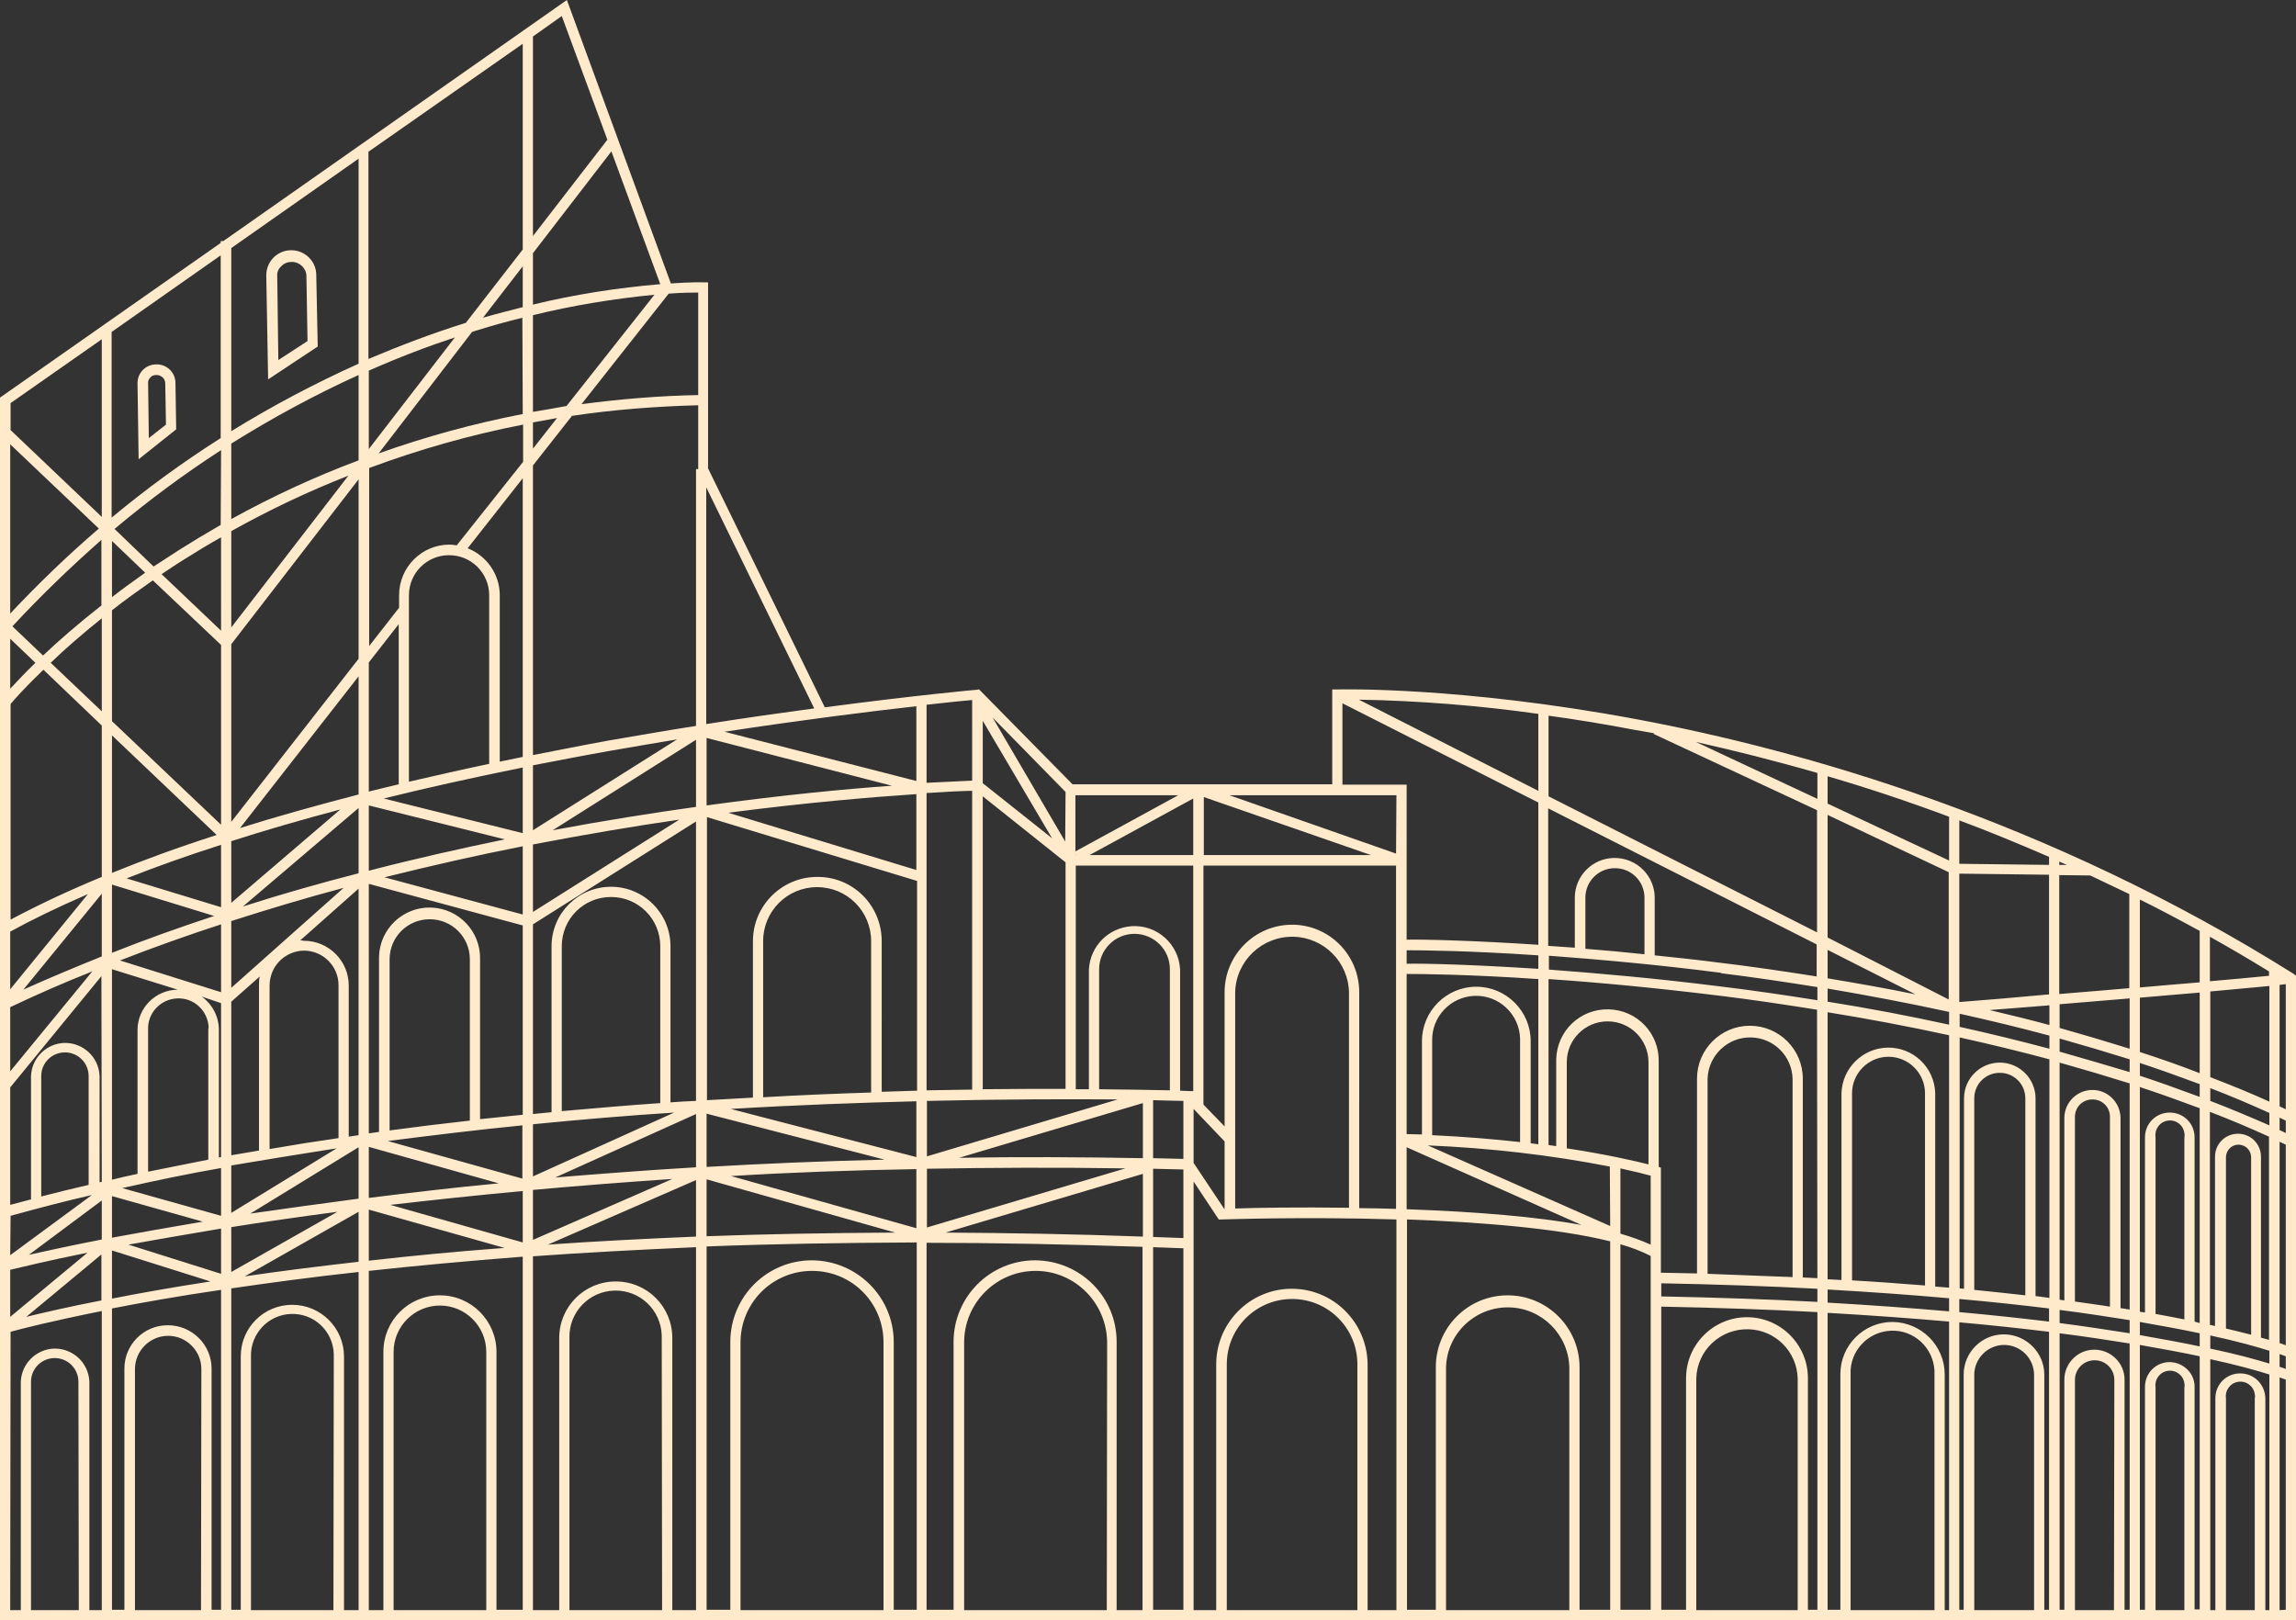<?xml version="1.0" encoding="utf-8"?>
<!-- Generator: Adobe Illustrator 25.0.0, SVG Export Plug-In . SVG Version: 6.00 Build 0)  -->
<svg version="1.1" id="Layer_1" xmlns="http://www.w3.org/2000/svg" xmlns:xlink="http://www.w3.org/1999/xlink" x="0px" y="0px"
	 viewBox="0 0 629.4 444.2" style="enable-background:new 0 0 629.4 444.2;" xml:space="preserve">
<rect x="0" y="0" width="629.4" height="444.2" fill="#333333" stroke="none"/>
<style type="text/css">
	.st0{fill:#FFEACC;}
</style>
<path class="st0" d="M628.8,267c-67.5-42.4-135.1-61.4-180-69.8c-48.7-9.1-81.8-8.2-82.2-8.2h-1.4v26h-71.2l-25.6-26l-0.7,0.1
	c-0.3,0-16.6,1.5-41.6,4.8l-32-65.5v-51h-1.4c-0.1,0-3.2-0.1-8.8,0.3L155.4,0L61.2,66.1h-0.7v0.5L0,109v335.2h629.4V267.5L628.8,267
	z M618.1,441.4h-7.9v-58.1c-0.3-2.2,1.2-4.2,3.4-4.5c2.2-0.3,4.2,1.2,4.5,3.4c0.1,0.4,0.1,0.8,0,1.1V441.4z M614.1,376.5
	c-3.8,0-6.8,3-6.8,6.8v58.1h-1.4v-68.8c7.4,1.6,12.7,3.1,16.2,4.2v64.6h-1.1v-58.1C620.9,379.5,617.9,376.5,614.1,376.5L614.1,376.5
	z M598.8,441.4h-7.9v-61.1c-0.3-2.2,1.2-4.2,3.4-4.5c2.2-0.3,4.2,1.2,4.5,3.4c0.1,0.4,0.1,0.8,0,1.1V441.4z M594.8,373.4
	c-3.8,0-6.8,3-6.8,6.8v61.1h-1.4v-72.6c6.3,1.1,11.7,2.1,16.4,3.1v69.4h-1.4v-61.1C601.6,376.5,598.6,373.5,594.8,373.4L594.8,373.4
	z M579.5,441.4h-10.7v-63.1c0-3,2.4-5.4,5.4-5.4s5.4,2.4,5.4,5.4L579.5,441.4z M574.1,370c-4.5,0-8.2,3.7-8.2,8.2v63.1h-1.3v-75.8
	c7.1,0.9,13.5,1.9,19.2,2.8v73h-1.4v-63.1C582.4,373.7,578.7,370,574.1,370C574.1,370,574.1,370,574.1,370z M557.6,441.4h-16.4
	v-64.5c0-4.5,3.7-8.2,8.2-8.2c4.5,0,8.2,3.7,8.2,8.2V441.4z M549.3,365.8c-6.1,0-11,5-11,11v64.5h-1.2v-78.8
	c9,0.8,17.2,1.7,24.6,2.6v76.2h-1.3v-64.5C560.4,370.8,555.4,365.8,549.3,365.8L549.3,365.8z M530.3,441.4h-23v-64.6
	c-0.3-6.4,4.7-11.7,11-12c6.4-0.3,11.7,4.7,12,11c0,0.3,0,0.6,0,1V441.4z M518.8,362.4c-7.9,0-14.3,6.4-14.3,14.3v64.6H501v-81.4
	c12.1,0.7,23.2,1.5,33.3,2.4v79.1h-1.2v-64.6C533.1,368.9,526.7,362.5,518.8,362.4L518.8,362.4z M492.8,441.4H465v-63.5
	c0.2-7.7,6.6-13.7,14.3-13.5c7.4,0.2,13.3,6.1,13.5,13.5L492.8,441.4z M478.9,361.1c-9.2,0-16.7,7.5-16.7,16.7v63.5h-6.8v-83.1
	c15.5,0.3,29.8,0.8,42.8,1.5v81.6h-2.6v-63.5C495.6,368.6,488.1,361.1,478.9,361.1z M430.2,441.4h-33.8v-66.5
	c0.2-9.3,8-16.7,17.3-16.5c9,0.2,16.3,7.5,16.5,16.5V441.4z M413.3,355.1c-10.9,0-19.7,8.8-19.7,19.7v66.5h-7.9V334.3
	c19.8,0.7,41.3,2.4,55.7,6v101H433v-66.5C433,364,424.2,355.1,413.3,355.1z M372,441.4h-35.7V374c0-9.9,8-17.9,17.9-17.9
	c9.9,0,17.9,8,17.9,17.9V441.4z M354.1,353.3c-11.4,0-20.7,9.3-20.7,20.7v67.4h-6.2V323.9l6.9,10.4h0.8c0.5,0,22.5-0.8,47.9,0v107.1
	h-7.9V374C374.8,362.6,365.6,353.3,354.1,353.3z M303.4,441.4h-39.1v-73.4c0-10.8,8.8-19.6,19.6-19.6c10.8,0,19.5,8.8,19.6,19.6
	L303.4,441.4z M283.8,345.5c-12.4,0-22.4,10-22.4,22.4v73.4h-7.4V340.7c18.7,0,38.5,0.4,59.2,1.1v99.6h-7.1v-73.4
	C306.2,355.6,296.2,345.6,283.8,345.5L283.8,345.5z M242.2,441.4H203v-73.4c0-10.8,8.7-19.6,19.6-19.6s19.6,8.7,19.6,19.6
	c0,0,0,0,0,0L242.2,441.4z M222.6,345.5c-12.4,0-22.4,10-22.4,22.4v73.4h-6.5v-99.6c18-0.7,37.1-1,57.6-1.1v100.7H245v-73.4
	C245,355.6,235,345.6,222.6,345.5L222.6,345.5z M181.5,441.4h-25.4v-74.6c-0.2-7,5.3-12.8,12.3-13c7-0.2,12.8,5.3,13,12.3
	c0,0.2,0,0.5,0,0.7L181.5,441.4z M168.8,351.3c-8.6,0-15.5,6.9-15.5,15.5v74.6h-7.2v-97c13.9-1,28.8-1.8,44.7-2.5v99.5h-6.5v-74.6
	C184.3,358.2,177.4,351.3,168.8,351.3z M133.3,441.4h-25.4v-70.8c0-7,5.7-12.7,12.7-12.7c7,0,12.7,5.7,12.7,12.7L133.3,441.4z
	 M120.6,355.1c-8.6,0-15.5,6.9-15.5,15.5v70.8h-4v-93c12.8-1.4,26.9-2.7,42.2-3.9v96.8h-7.2v-70.7
	C136.1,362.1,129.2,355.1,120.6,355.1z M91.4,441.4H68.8v-69.5c-0.2-6.2,4.7-11.5,11-11.7s11.5,4.7,11.7,11c0,0.2,0,0.4,0,0.7
	L91.4,441.4z M80.1,357.7c-7.8,0-14.1,6.3-14.1,14.1v69.5h-2.6v-88.1c10.3-1.5,22-3.1,34.9-4.5v92.7h-4v-69.5
	C94.3,364,87.9,357.7,80.1,357.7z M55.1,441.4H37v-66.1c0-5,4.1-9.1,9.1-9.1c5,0,9.1,4.1,9.1,9.1L55.1,441.4z M46,363.3
	c-6.6,0-11.9,5.3-11.9,11.9v66.1h-3.4v-82.6c8.2-1.6,18.2-3.4,29.9-5.1v87.7H58v-66.1C58,368.6,52.6,363.3,46,363.3
	C46,363.3,46,363.3,46,363.3z M501,212.8c10.6,3.1,21.8,6.8,33.3,11.1v12L501,220.3V212.8z M498.2,219l-33.3-15.6
	c10.3,2.3,21.5,5.1,33.3,8.5L498.2,219z M622,267.5c-3.8,0.4-9.5,0.9-16.2,1.5v-12.2c5.4,3,10.8,6.2,16.2,9.5V267.5z M622,367.3
	l-2.2-0.6v-49.6c0-3.5-2.8-6.3-6.3-6.3c-3.5,0-6.3,2.8-6.3,6.3v46.4l-1.4-0.3v-58.4c5.5,2.1,10.9,4.4,16.2,6.8V367.3z M624.9,313
	l1.7,0.8v55c-0.5-0.2-1-0.4-1.7-0.6V313z M617.1,365.9c-2-0.5-4.3-1.1-6.9-1.7v-47.1c0.1-1.9,1.7-3.4,3.6-3.3
	c1.8,0.1,3.2,1.5,3.3,3.3V365.9z M294.9,234.2l0.1,0.2h-0.1V234.2z M578.4,358.2c-3-0.5-6.3-0.9-9.6-1.4v-50.4
	c-0.1-2.7,1.9-4.9,4.6-5c2.7-0.1,4.9,1.9,5,4.6c0,0.1,0,0.3,0,0.4V358.2z M573.6,298.8c-4.2,0-7.7,3.4-7.7,7.7v50l-1.3-0.2v-65
	c6.4,1.8,12.8,3.7,19.2,5.7v62l-2.5-0.4v-52.2C581.2,302.2,577.8,298.8,573.6,298.8L573.6,298.8z M555.2,355.1
	c-4.4-0.5-9.1-1-14-1.5v-52.5c0-3.9,3.1-7,7-7s7,3.1,7,7V355.1z M548.2,291.3c-5.4,0-9.8,4.4-9.8,9.8v52.2l-1.2-0.1v-68.8
	c8.1,1.8,16.4,3.8,24.6,6v65.4l-3.8-0.5v-54.2C558,295.7,553.6,291.3,548.2,291.3L548.2,291.3z M537.2,277.9
	c8.1,1.8,16.4,3.8,24.6,6v3.6c-8.2-2.2-16.5-4.2-24.6-6V277.9z M564.6,288.3v-3.6c6.4,1.8,12.8,3.7,19.2,5.7v3.5
	C577.4,292,571,290.1,564.6,288.3L564.6,288.3z M586.6,291.4c5.5,1.8,11,3.8,16.4,5.8v3.5c-5.4-2-10.9-4-16.4-5.8V291.4z
	 M586.6,288.4v-14.9l16.4-1.4v22.1C597.6,292.1,592.2,290.2,586.6,288.4L586.6,288.4z M583.8,287.5c-6.4-2-12.8-3.9-19.2-5.7v-6.5
	l19.2-1.6V287.5z M561.8,281c-5.5-1.5-10.9-2.8-16.4-4.1l16.4-1.3V281z M537.1,274.7v-35.2l24.6,0.3v32.8
	C553.2,273.4,544.8,274.1,537.1,274.7L537.1,274.7z M534.3,280.9c-11.4-2.5-22.6-4.6-33.3-6.3v-3.6c10.6,1.8,21.8,3.9,33.3,6.4
	V280.9z M534.3,283.8V353l-3.8-0.3v-53c-0.2-7.1-6.1-12.7-13.2-12.5c-6.8,0.2-12.3,5.7-12.5,12.5v51.2l-3.8-0.2v-73.2
	C511.6,279.2,522.8,281.3,534.3,283.8L534.3,283.8z M527.7,352.4c-6.3-0.5-13-1-20-1.4v-51.3c0-5.5,4.5-10,10-10s10,4.5,10,10V352.4
	z M498.2,350.4l-4-0.2v-54.5c0-8-6.5-14.5-14.5-14.5s-14.5,6.5-14.5,14.5v53.4c-3.2-0.1-6.5-0.1-9.9-0.2v-28.8l-0.6-0.2v-28.8
	c0.2-7.8-5.9-14.2-13.7-14.4s-14.2,5.9-14.4,13.7c0,0.2,0,0.5,0,0.7v23.1l-2.1-0.3v-45.5c13.4,0.9,29.4,2.4,47.2,4.6
	c8.2,1,17,2.3,26.4,3.8L498.2,350.4z M491.4,350.1c-7.4-0.3-15.2-0.6-23.3-0.9v-53.5c0.2-6.4,5.6-11.5,12-11.3
	c6.2,0.2,11.1,5.1,11.3,11.3V350.1z M441.4,336.1l-50-22.1c16.8,0.7,33.5,2.6,49.9,5.8L441.4,336.1z M416.8,313.1
	c-7.2-0.8-15.3-1.5-24.2-1.9v-25.8c-0.2-6.7,5.1-12.2,11.7-12.4c6.7-0.2,12.2,5.1,12.4,11.7c0,0.2,0,0.5,0,0.7V313.1z M429.5,314.8
	v-23.6c0-6.2,5-11.2,11.2-11.2c6.2,0,11.2,5,11.2,11.2v28C448.3,318.3,440.6,316.5,429.5,314.8L429.5,314.8z M421.7,313.7l-2.1-0.3
	v-28c0-8.2-6.7-14.9-14.9-14.9c-8.2,0-14.9,6.7-14.9,14.9V311l-4.2-0.1V267c3.9,0,17,0.1,36.1,1.4V313.7z M327.1,234.4h-28.4
	l28.4-15.5L327.1,234.4z M330,218.5l45.8,15.9H330V218.5z M24.4,324.8c-4.4,1-8.8,2.1-13.1,3.2v-33c0-3.6,2.9-6.5,6.5-6.5
	s6.5,2.9,6.5,6.5V324.8z M134.1,163.2v46.2c-7.7,1.6-15,3.3-22,4.9v-51.1c0-6.1,4.9-11,11-11S134.1,157.1,134.1,163.2L134.1,163.2z
	 M109.3,215c-2.8,0.7-5.5,1.3-8.2,2v-35.4l8.2-10.5V215z M251.3,299l-9.6,0.3V258c0-9.8-7.9-17.7-17.7-17.6
	c-9.7,0-17.6,7.9-17.6,17.6v42.9c-4.1,0.2-8.3,0.5-12.6,0.7V224l57.6,17.5V299z M292.1,298.5c-6.7,0-14.4,0-22.7,0.1v-80.3
	l22.7,18.1V298.5z M306.4,301.4L254.1,317v-15.2C275.8,301.3,293.8,301.3,306.4,301.4L306.4,301.4z M320.7,298.9
	c-4.2-0.1-10.8-0.2-19.4-0.3v-32.9c0-5.3,4.3-9.7,9.7-9.7c5.3,0,9.7,4.3,9.7,9.7V298.9z M143.3,305.6c-3.9,0.4-7.8,0.8-11.7,1.2V263
	c0.2-7.6-5.8-14-13.5-14.2c-7.6-0.2-14,5.8-14.2,13.5c0,0.2,0,0.5,0,0.7v47.3l-2.8,0.4v-68.4l42.2,11.4V305.6z M83.3,260.6
	c5.2,0,9.5,4.2,9.5,9.5v41.9c-6.3,0.9-12.6,1.9-18.9,3v-44.8C73.9,264.9,78.1,260.7,83.3,260.6L83.3,260.6z M82.3,257.8l16-14.2
	v67.6l-2.7,0.4v-41.4c0-6.8-5.5-12.3-12.3-12.3C82.9,257.8,82.6,257.8,82.3,257.8L82.3,257.8z M128.8,307.2
	c-7.3,0.8-14.6,1.7-22,2.7V263c0-6.1,4.9-11,11-11s11,4.9,11,11V307.2z M94.2,243.4l-30.8,27.4v-18.3
	C73.7,249.2,84,246.1,94.2,243.4z M66.6,248.5l31.7-27v17.9C87.8,242.1,77.2,245.1,66.6,248.5L66.6,248.5z M63.4,274.6l7.8-6.9
	c-0.2,0.8-0.2,1.6-0.2,2.4v45.3c-2.5,0.4-5,0.9-7.6,1.3L63.4,274.6z M92.3,314.8l-28.9,17.7v-13C73,317.9,82.6,316.3,92.3,314.8
	L92.3,314.8z M143.2,308.5v14.6l-36.9-10.3C118.8,311.2,131.1,309.7,143.2,308.5L143.2,308.5z M146.1,308.2
	c13.2-1.3,26.1-2.4,38.7-3.2l-38.7,17.5V308.2z M181,302.4c-8.8,0.6-17.8,1.4-27,2.2v-45.2c0-7.5,6-13.5,13.5-13.5s13.5,6,13.5,13.5
	V302.4z M183.8,302.2v-42.8c0-9-7.3-16.3-16.3-16.3c-9,0-16.3,7.3-16.3,16.3v45.5l-5.1,0.5v-52l44.7-28.2v76.6
	C188.5,301.9,186.2,302,183.8,302.2L183.8,302.2z M146.1,250v-18.5c14.1-2.7,27.6-5,40.1-6.8L146.1,250z M143.3,250.7l-37.9-10.2
	c12.9-3.2,25.6-6.1,37.9-8.5V250.7z M63.4,247.5v-16.9c9-2.9,19-5.8,29.9-8.7L63.4,247.5z M60.6,248.7l-25.9-7.9
	c7.6-3,16.2-6.1,25.9-9.2V248.7z M60.6,272l-27.7-8.7c9.2-3.6,18.5-6.9,27.7-9.9V272z M60.6,275v42.2l-0.6,0.1v-35
	c0-3.6-1.8-7-4.7-9.1L60.6,275z M57.1,282.4v35.5c-5.5,1.1-11.1,2.2-16.5,3.3v-38.9c-0.2-4.6,3.4-8.4,8-8.6s8.4,3.4,8.6,8
	C57.1,282,57.1,282.2,57.1,282.4L57.1,282.4z M60.6,320.2v13.1l-27.1-7.6C42.4,323.7,51.4,321.8,60.6,320.2L60.6,320.2z M98.3,314.5
	v14.1c-10.7,1.4-20.6,2.8-29.7,4.1L98.3,314.5z M101.1,314.4l35.6,10c-12.7,1.2-24.5,2.6-35.6,4V314.4z M190.8,305.4V320
	c-13.5,0.8-26.4,1.8-38.6,2.8L190.8,305.4z M193.7,305.3l48.8,12.6c-17,0.4-33.3,1.1-48.8,2V305.3z M251.2,317.2L200.3,304
	c18.3-1.1,35.5-1.7,50.9-2.1L251.2,317.2z M238.8,299.5c-9.4,0.3-19.3,0.7-29.6,1.3V258c0-8.2,6.6-14.8,14.8-14.8
	c8.2,0,14.8,6.6,14.8,14.8V299.5z M190.8,221.2c-12.2,1.7-25.4,3.8-39.3,6.4l39.3-24.8V221.2z M101.1,238.7v-17.9l37.3,9.3
	C126.3,232.6,113.8,235.4,101.1,238.7L101.1,238.7z M98.3,217.8L98.3,217.8c-11.9,3.1-22.7,6.1-32.5,9.2l32.5-41.6L98.3,217.8z
	 M63.4,225.3v-48.7l34.9-45.2v49.2L63.4,225.3z M30.7,239.3v-37.7l28.7,27.3C48.5,232.4,39,235.9,30.7,239.3L30.7,239.3z
	 M58.7,251.1c-9.4,3.1-18.7,6.4-28,10.1v-18.7L58.7,251.1z M30.7,265.7l18,5.6c-6.1,0.1-11,5-11,11.1v39.4c-2.3,0.5-4.7,1-7,1.6
	V265.7z M30.7,327.9l24.9,7c-9.5,1.6-17.8,3.1-24.9,4.4L30.7,327.9z M92.5,332.2l-29.1,16.5v-12.3C72.2,335,81.9,333.6,92.5,332.2
	L92.5,332.2z M143.3,326.5v14.1L107,330.3C118.3,329,130.4,327.7,143.3,326.5L143.3,326.5z M146.1,326.2c12.1-1.1,24.8-2.1,38.2-3
	l-38.2,16.7V326.2z M251.2,320.5v16.2l-50.8-14.3C216.6,321.4,233.5,320.8,251.2,320.5L251.2,320.5z M254.1,320.4
	c17.4-0.3,35.5-0.4,54.4-0.1l-54.4,16.2L254.1,320.4z M262.9,317.4l50.4-15v15.1C295.9,317.2,279.1,317.1,262.9,317.4L262.9,317.4z
	 M316.1,301.6c3.9,0.1,6.7,0.2,8.3,0.2v15.9l-8.3-0.2V301.6z M327.1,299.1l-1.2,0l-2.4-0.1v-33.3c-0.4-6.9-6.3-12.2-13.2-11.8
	c-6.4,0.4-11.4,5.4-11.8,11.8v32.9h-3.6v-61.3h32.2L327.1,299.1z M269.4,214.7v-17.1l19,32.2L269.4,214.7z M266.5,298.7
	c-4,0.1-8.2,0.1-12.5,0.2v-81.5c6.1-0.4,10.4-0.6,12.5-0.6V298.7z M251.2,238.5l-51.6-15.7c21.6-2.8,39.5-4.3,51.6-5.1L251.2,238.5z
	 M193.7,220.8v-18.5l50.8,13.1C231.6,216.3,214.1,218,193.7,220.8z M146.1,227.6v-17.8c6.8-1.3,13.9-2.7,21.3-4
	c6.2-1.1,12.3-2.1,18.2-3.1L146.1,227.6z M143.3,228.4l-38.1-9.5c11.7-2.9,24.3-5.7,38.1-8.5V228.4z M137,208.8v-45.6
	c0-5.7-3.5-10.8-8.8-12.9l15.1-19.2v76.4L137,208.8z M125.2,149.5c-0.7-0.1-1.3-0.2-2-0.2c-7.6,0-13.8,6.2-13.8,13.9v3.4l-8.2,10.5
	v-48.8c13.7-5.1,27.8-9.1,42.2-11.9v10.2L125.2,149.5z M63.4,172v-26.4c10.4-5.8,21.1-10.9,32.1-15.2L63.4,172z M60.6,172.9
	l-16.3-15.5c2.1-1.4,4.3-2.9,6.6-4.3c3-1.9,6.3-3.9,9.7-5.8V172.9z M60.6,176.8v49.3l-29.9-28.4v-30.4c3.4-2.7,7.2-5.4,11.2-8.2
	L60.6,176.8z M30.7,163.7v-15.4l9.1,8.7C36.6,159.3,33.5,161.5,30.7,163.7z M27.9,165.9c-6.5,5.1-11.9,9.8-16.1,13.8l-8.4-8
	c7.7-8.3,15.9-16.2,24.4-23.7V165.9z M27.9,169.5V195l-14-13.3C17.6,178.1,22.3,174,27.9,169.5z M27.9,198.9v41.5
	c-8.5,3.5-16.9,7.4-25,11.7V193c0.9-1.1,3.9-4.5,9-9.4L27.9,198.9z M27.9,262.2c-7.2,2.9-14.4,5.9-21.5,9.1L27.9,245V262.2z
	 M27.9,324l-0.6,0.1v-29.1c-0.2-5.2-4.5-9.2-9.7-9.1c-4.9,0.2-8.9,4.1-9.1,9.1v33.8c-1.9,0.5-3.8,1-5.7,1.5v-32.2l25-30.5L27.9,324z
	 M2.9,333.3c7.3-2,14.8-4,22.3-5.7L2.8,344.1L2.9,333.3z M27.9,329.1v10.7c-8.8,1.7-15.5,3.2-20,4.2L27.9,329.1z M60.6,336.8v12.4
	l-25.4-8C42.5,339.9,51,338.4,60.6,336.8z M98.3,332.2v13.7c-11.4,1.3-21.8,2.6-31.2,4L98.3,332.2z M101.1,331.6l37.2,10.5
	c-13.4,1-25.8,2.2-37.2,3.5V331.6z M190.8,323.5V339c-14.3,0.6-27.9,1.3-40.6,2.2L190.8,323.5z M193.7,323.3l51.7,14.6
	c-18.2,0.1-35.5,0.4-51.7,1V323.3z M313.3,321.8V339c-18.9-0.7-36.9-1-54.1-1.1L313.3,321.8z M316.1,320.4l8.3,0.2v18.8l-8.3-0.3
	V320.4z M327.2,304l8.5,8.9v18.5h-0.1l-8.4-12.6L327.2,304z M369.8,331.1c-13.9-0.2-25.6,0-31.2,0.2V272c0.2-8.6,7.4-15.4,16-15.2
	c8.3,0.2,15,6.9,15.2,15.2V331.1z M354.2,253.5c-10.2,0-18.5,8.3-18.5,18.5v36.8l-5.8-6v-65.5h52.8v94.1c-3.5-0.1-6.8-0.2-10.1-0.2
	V272C372.6,261.8,364.4,253.5,354.2,253.5L354.2,253.5z M385.6,314.5l47.9,21.3c-12.1-2.2-28.1-3.6-47.9-4.3V314.5z M444.2,320.3
	c4.1,0.9,6.9,1.6,8.3,2v18.9c-2.7-1.2-5.5-2.2-8.3-3V320.3z M455.4,351.8c15.5,0.3,29.8,0.8,42.8,1.5v3.6
	c-13.1-0.7-27.4-1.2-42.8-1.5V351.8z M501,353.5c12.1,0.7,23.2,1.5,33.3,2.4v3.6c-10.1-0.9-21.2-1.7-33.3-2.4L501,353.5z
	 M537.1,356.1c9,0.8,17.2,1.7,24.6,2.6v3.6c-7.5-0.9-15.7-1.8-24.6-2.6V356.1z M564.6,359.1c7.1,0.9,13.5,1.9,19.2,2.8v3.6
	c-5.8-0.9-12.2-1.9-19.2-2.8V359.1z M586.6,362.4c6.3,1.1,11.7,2.1,16.4,3.1v3.6c-4.7-1-10.2-2-16.4-3.1V362.4z M598.8,361.7
	c-2.5-0.5-5.1-1-7.9-1.5v-48.5c-0.3-2.2,1.2-4.2,3.4-4.5c2.2-0.3,4.2,1.2,4.5,3.4c0.1,0.4,0.1,0.8,0,1.1V361.7z M601.6,362.3v-50.5
	c0-3.8-3-6.8-6.8-6.8c-3.8,0-6.8,3-6.8,6.8c0,0,0,0,0,0v48l-1.4-0.2v-61.6c5.5,1.8,11,3.8,16.4,5.8v58.9L601.6,362.3z M605.9,301.8
	v-3.5c5.5,2.1,10.9,4.4,16.2,6.8v3.4C616.8,306.2,611.4,303.9,605.9,301.8L605.9,301.8z M605.9,295.3v-23.5
	c6.5-0.6,12.1-1.1,16.2-1.5V302C616.8,299.6,611.4,297.4,605.9,295.3L605.9,295.3z M603,269.3c-5,0.4-10.6,0.9-16.4,1.4v-24.1
	c5.5,2.7,10.9,5.6,16.4,8.6V269.3z M583.7,270.9c-6.2,0.5-12.7,1.1-19.2,1.6v-32.6l8.5,0.1c3.6,1.7,7.1,3.4,10.7,5.1L583.7,270.9z
	 M564.5,237.1v-0.9l2.1,0.9L564.5,237.1z M561.7,237.1l-24.6-0.3v-11.9c8.1,3,16.3,6.4,24.6,10V237.1z M534.2,239.1v34.9L501,257
	v-33.6L534.2,239.1z M525.1,272.6c-8.2-1.7-16.3-3.1-24.1-4.4v-7.8L525.1,272.6z M498.1,267.7c-9.5-1.5-18.4-2.8-26.8-3.8
	c-6.1-0.8-12-1.4-17.7-2v-15.8c0-6-4.9-10.9-11-10.9c-6,0-10.9,4.9-10.9,10.9v13.7l-7.3-0.5v-37.7l73.6,37.3V267.7z M450.8,261.6
	c-5.6-0.6-11.1-1.1-16.2-1.5v-14c0-4.5,3.6-8.1,8.1-8.1c4.5,0,8.1,3.6,8.1,8.1l0,0V261.6z M471.8,266.8c8.2,1,17,2.3,26.4,3.8v3.6
	c-9.5-1.5-18.4-2.8-26.8-3.8c-17.4-2.2-33.4-3.6-46.8-4.6V262c13.4,1,29.5,2.4,47.3,4.7L471.8,266.8z M421.7,265.6
	c-18.4-1.2-31.6-1.5-36.1-1.4v-3.7c3.9,0,17,0.1,36.1,1.4V265.6z M382.7,234L337,218h45.8L382.7,234z M294.8,233.4V218H323
	L294.8,233.4z M292,230.7l-19.9-34l20,20.4L292,230.7z M266.5,214c-2,0.1-6.3,0.3-12.5,0.6v-21.4c6.1-0.7,10.3-1.1,12.5-1.3V214z
	 M251.2,214.1l-52.6-13.5c21.7-3.3,40.1-5.6,52.6-7V214.1z M190.8,128.6V199c-7.7,1.2-15.7,2.6-23.9,4c-7.2,1.3-14.1,2.7-20.8,4
	v-79.4l10.7-13.6c11.4-1.7,23-2.6,34.6-2.9v17.5L190.8,128.6z M146.1,123v-7.2c2.2-0.4,4.4-0.8,6.6-1.2L146.1,123z M146.1,112.9
	V86.4c11-2.7,22.1-4.5,33.3-5.6l-24.1,30.5C152.2,111.9,149.1,112.4,146.1,112.9z M143.3,113.5c-13.4,2.6-26.6,6.2-39.5,10.8
	L129.4,91l0.9-0.3c4.5-1.4,8.8-2.6,12.9-3.6L143.3,113.5z M101.1,123.1v-21.5c8.4-3.7,16.3-6.7,23.6-9.1L101.1,123.1z M132.4,87.1
	L143.3,73v11.2C139.8,85.1,136.2,86,132.4,87.1L132.4,87.1z M127.7,88.5c-9,2.8-17.9,6.2-26.7,9.9V41.6L143.3,12v56.4L127.7,88.5z
	 M98.3,99.7c-12,5.4-23.7,11.6-34.9,18.5V68l34.9-24.5V99.7z M98.3,102.8v23.4c-12,4.5-23.7,9.9-34.9,16.1v-20.7
	C74.6,114.6,86.2,108.3,98.3,102.8z M60.5,143.9c-4,2.3-7.8,4.6-11.3,6.8c-2.4,1.6-4.8,3.1-7.1,4.6L31.4,145
	c9.3-7.8,19-15,29.2-21.6L60.5,143.9z M2.8,168.2v-46.4l24.3,23.1C18.6,152.2,10.5,160,2.8,168.2z M2.8,175.1l6.9,6.6
	c-3,2.9-5.3,5.4-6.9,7.1V175.1z M2.8,255.4c5.8-3.2,12.8-6.6,21.3-10.3L2.8,271.2V255.4z M2.8,276.1c7.4-3.5,14.9-6.8,22.5-9.8
	L2.8,293.7V276.1z M2.8,348.1c2.6-0.6,9.8-2.4,21.2-4.7L2.8,361V348.1z M27.8,343.9v12.6c-9.3,1.8-16.1,3.4-20.6,4.5L27.8,343.9z
	 M30.7,342.8l27,8.5c-10.4,1.6-19.4,3.2-27,4.7V342.8z M316.1,341.9l8.3,0.3v99.1h-8.3V341.9z M444.2,341.1c2.9,0.8,5.7,1.9,8.3,3.2
	v97h-8.3V341.1z M605.9,369.7v-3.6c7.4,1.6,12.7,3.1,16.2,4.2v3.5C618.4,372.7,613.1,371.2,605.9,369.7z M624.9,371.2l1.7,0.6v3.5
	c-0.5-0.2-1-0.4-1.7-0.6V371.2z M624.9,309.8v-3.4l1.7,0.8v3.4L624.9,309.8z M624.9,303.3V270c0.6-0.1,1.2-0.1,1.7-0.2v34.3
	L624.9,303.3z M453.4,201l-0.1,0.2l44.8,20.9v33.5l-73.6-37.3v-22.1c7.4,1,15.3,2.3,23.7,3.9C450,200.4,451.7,200.7,453.4,201z
	 M421.7,216.8l-49.2-25c16.5,0.3,32.9,1.6,49.2,3.9V216.8z M368,192.8l53.7,27.2v39c-18.4-1.2-31.6-1.5-36.1-1.4v-42.5H368V192.8z
	 M223.2,194.2c-8.9,1.2-18.9,2.6-29.6,4.3v-64.9L223.2,194.2z M191.4,108.3c-10.7,0.2-21.4,1.1-32,2.5l23.9-30.3
	c3.8-0.3,6.5-0.3,8.1-0.3L191.4,108.3z M146.1,83.5V69.4l21.5-27.9l13.4,36.4C169.3,78.9,157.6,80.7,146.1,83.5z M166.5,38.3
	l-20.4,26.4V10l7.9-5.6L166.5,38.3z M60.5,120.1c-10.4,6.6-20.4,13.9-29.9,21.8V91l29.9-21V120.1z M27.9,93v48.7l-25-23.8v-7.4
	L27.9,93z M2.9,365.1c2.8-0.8,11.1-2.9,25-5.7v82h-3.4v-62.6c-0.2-5.2-4.5-9.2-9.7-9.1c-4.9,0.2-8.9,4.1-9.1,9.1v62.6H2.8L2.9,365.1
	z M21.6,441.4H8.5v-62.6c0-3.6,2.9-6.5,6.5-6.5s6.5,2.9,6.5,6.5L21.6,441.4z M624.9,441.4v-63.8l1.7,0.6v63.1L624.9,441.4z"/>
<path class="st0" d="M38,125.9l10.3-8.2l-0.2-12.7c0-2.9-2.4-5.2-5.3-5.1c-2.9,0-5.2,2.4-5.1,5.3L38,125.9z M41.2,103.5
	c0.4-0.5,1-0.7,1.7-0.7l0,0c1.3,0,2.4,1,2.4,2.3l0.2,11.3l-4.7,3.7l-0.2-14.9C40.5,104.5,40.8,103.9,41.2,103.5L41.2,103.5z"/>
<path class="st0" d="M73.5,104l13.6-9l-0.4-19.4c0.1-3.8-2.9-6.9-6.7-7c-3.8-0.1-6.9,2.9-7,6.7c0,0.2,0,0.3,0,0.5L73.5,104z
	 M77.1,73c0.7-0.8,1.8-1.2,2.8-1.2H80c2.2,0,4,1.8,4,3.9l0.3,17.8l-8,5.2l-0.3-23C75.9,74.7,76.3,73.7,77.1,73L77.1,73z"/>
</svg>
